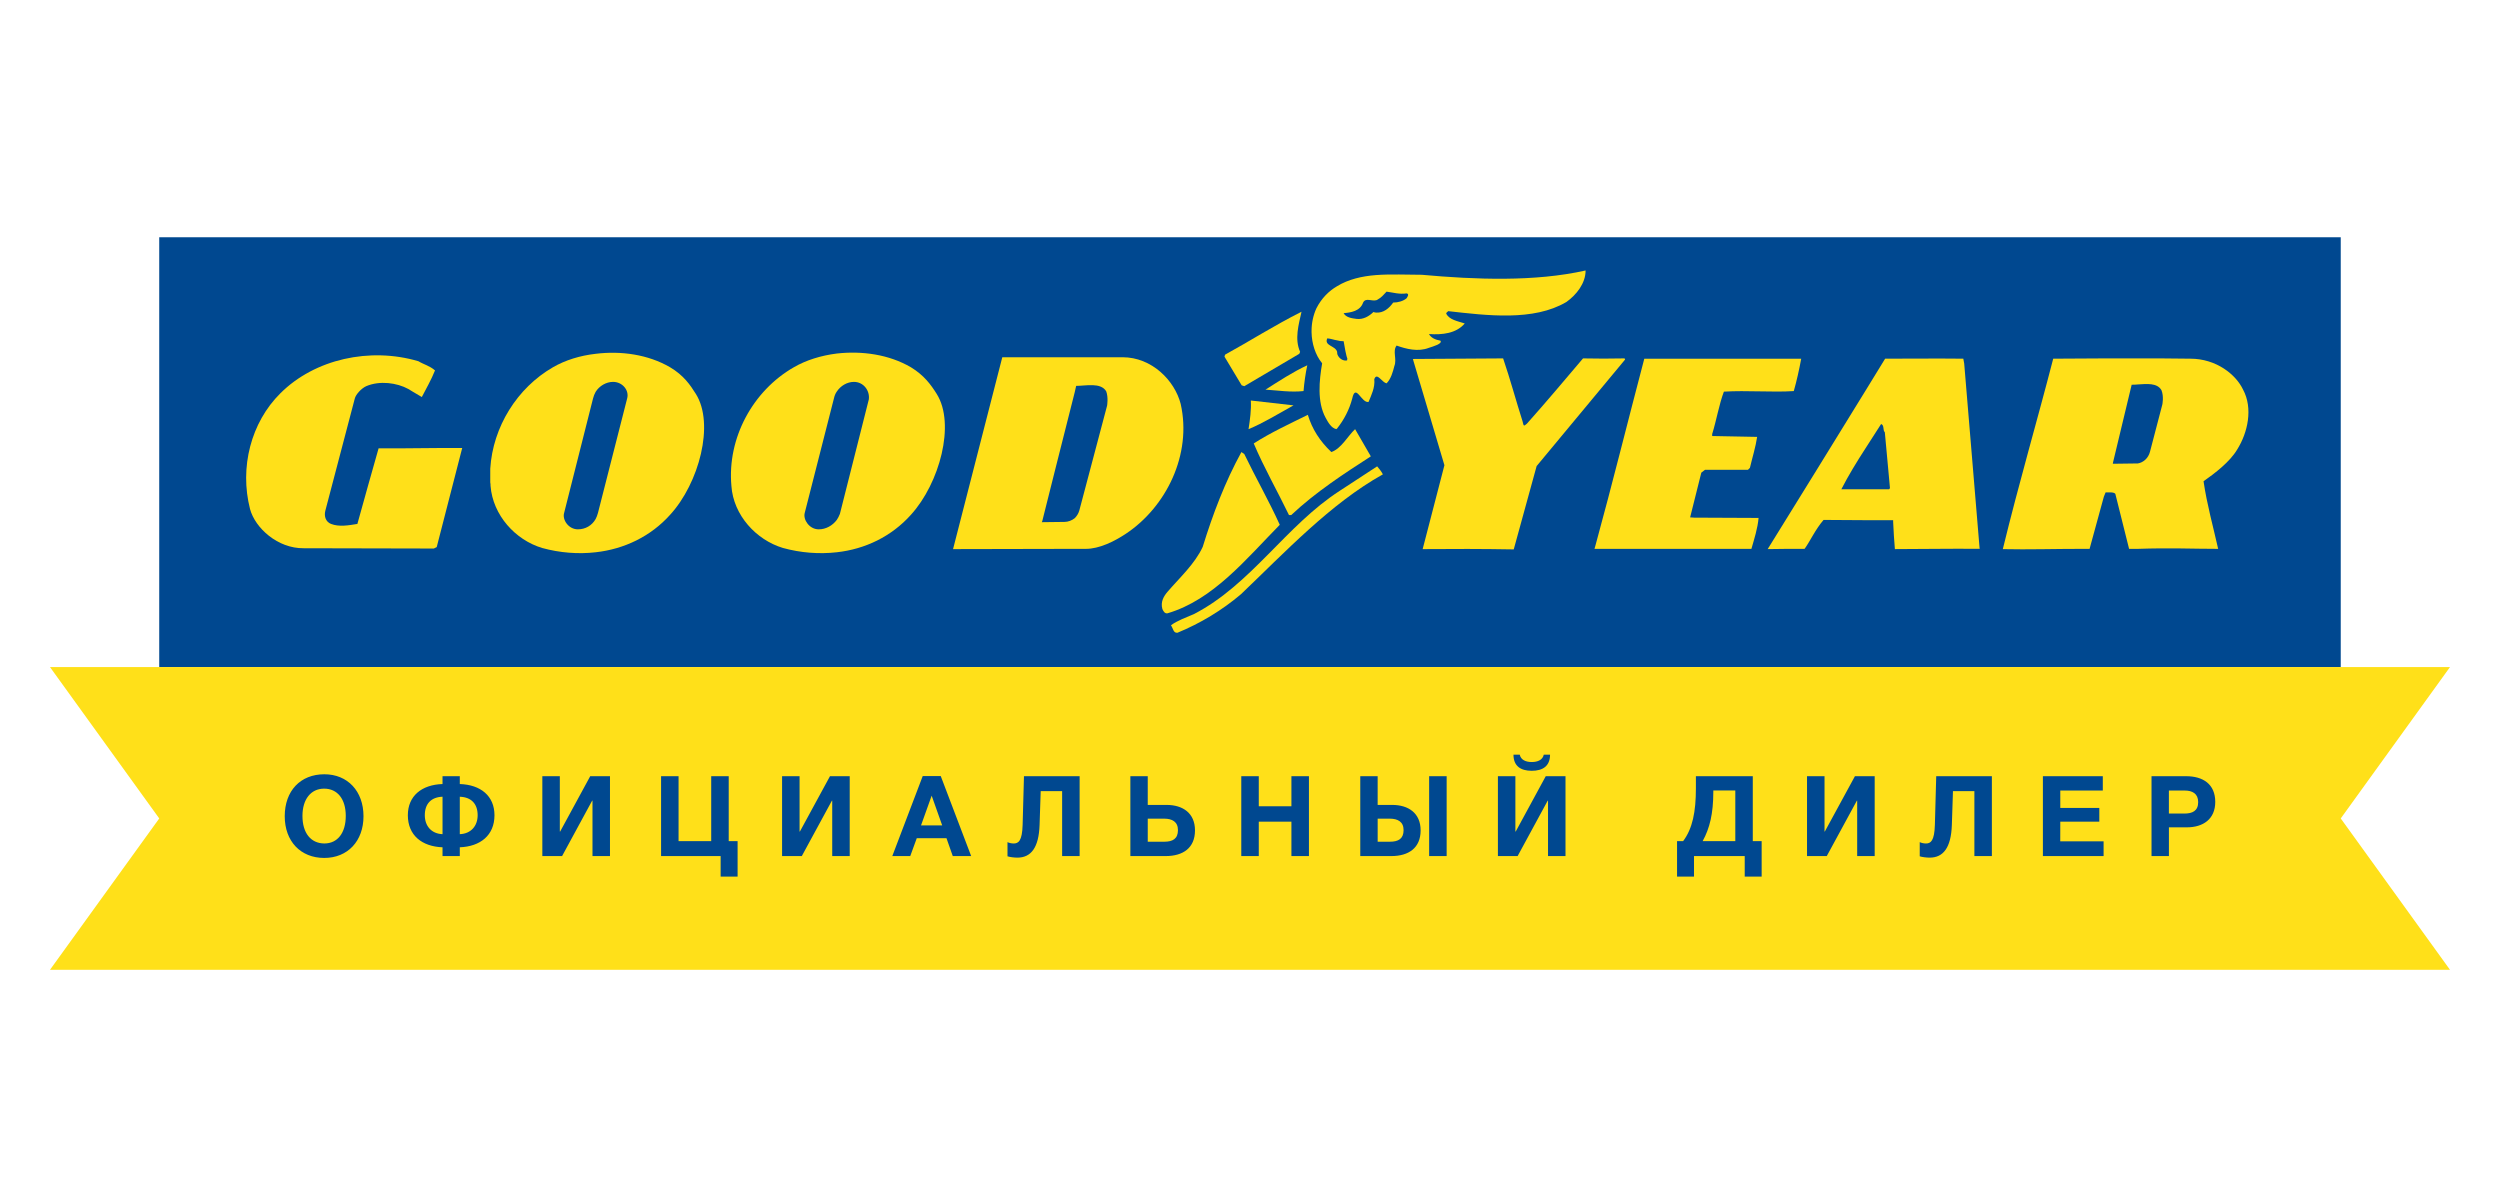<?xml version="1.0" encoding="utf-8"?>
<!-- Generator: Adobe Illustrator 16.0.0, SVG Export Plug-In . SVG Version: 6.00 Build 0)  -->
<!DOCTYPE svg PUBLIC "-//W3C//DTD SVG 1.1//EN" "http://www.w3.org/Graphics/SVG/1.1/DTD/svg11.dtd">
<svg version="1.1" id="Layer_1" xmlns="http://www.w3.org/2000/svg" xmlns:xlink="http://www.w3.org/1999/xlink" x="0px" y="0px"
	 width="354.33px" height="170.079px" viewBox="0 0 354.33 170.079" enable-background="new 0 0 354.33 170.079"
	 xml:space="preserve">
<g>
	<rect x="22.568" y="33.627" fill="#004890" width="309.19" height="60.918"/>
	<polygon fill="#FFE019" points="347.242,94.545 7.085,94.545 22.57,116 7.085,137.452 347.242,137.452 331.759,116 	"/>
	<path fill="#004890" d="M45.969,109.739c-3.389,0-5.613,2.35-5.613,5.945c0,3.55,2.244,5.914,5.598,5.914
		c3.322,0,5.565-2.387,5.565-5.914C51.52,112.141,49.275,109.739,45.969,109.739 M45.969,119.547
		c-1.923-0.015-3.101-1.479-3.101-3.911c0-2.35,1.193-3.86,3.071-3.86c1.891,0,3.067,1.479,3.067,3.86
		C49.007,118.056,47.844,119.547,45.969,119.547 M65.168,111.123v-1.111h-2.448v1.111c-2.956,0.096-4.915,1.688-4.915,4.423
		c0,2.846,2.004,4.436,4.915,4.542v1.244h2.448v-1.244c2.911-0.109,4.915-1.697,4.915-4.542
		C70.082,112.81,68.128,111.221,65.168,111.123 M62.721,118.229c-1.589-0.062-2.512-1.175-2.512-2.684
		c0-1.605,0.875-2.561,2.512-2.625V118.229z M65.168,118.229v-5.306c1.641,0.056,2.53,1.017,2.53,2.619
		C67.699,117.051,66.76,118.167,65.168,118.229 M83.654,110.011h2.8v11.321h-2.479v-7.853h-0.047l-4.262,7.853h-2.799v-11.321h2.479
		v7.84h0.048L83.654,110.011z M103.286,119.214h1.255v5.026h-2.404v-2.906h-8.442v-11.325h2.479v9.205h4.627v-9.205h2.481v9.207
		h0.003V119.214z M117.635,110.011h2.797v11.321h-2.479v-7.853h-0.046l-4.265,7.853h-2.796v-11.321h2.479v7.84h0.048
		L117.635,110.011z M130.778,109.997l-4.311,11.336h2.544l0.923-2.529h4.214l0.89,2.529h2.607l-4.31-11.336H130.778z
		 M130.537,116.99l1.51-4.218l1.494,4.218H130.537z M145.129,110.011h7.888v11.321h-2.479v-9.205H147.5l-0.159,4.801
		c-0.11,3.214-1.209,4.626-3.147,4.626c-0.444,0-1.063-0.076-1.4-0.188v-2.01c0.19,0.103,0.558,0.193,0.875,0.193
		c0.667,0,1.209-0.339,1.271-2.657L145.129,110.011z M165.347,114.082h-2.675v-4.07h-2.463v11.321h5.009
		c2.446,0,4.151-1.144,4.151-3.642C169.37,115.229,167.619,114.082,165.347,114.082 M165.028,119.298h-2.355v-3.267h2.34
		c1.113,0,1.941,0.434,1.941,1.626C166.954,118.869,166.222,119.298,165.028,119.298 M183.035,110.011h2.483v11.321h-2.483v-4.879
		h-4.626v4.879h-2.48v-11.321h2.48v4.261h4.626V110.011z M202.555,110.011h2.482v11.321h-2.482V110.011z M197.325,114.082h-2.068
		v-4.07h-2.463v11.321h4.402c2.449,0,4.151-1.144,4.151-3.642C201.348,115.229,199.599,114.082,197.325,114.082 M197.012,119.298
		h-1.752v-3.267h1.732c1.112,0,1.941,0.434,1.941,1.626C198.934,118.869,198.198,119.298,197.012,119.298 M214.508,106.957h0.888
		c0.144,0.731,0.842,1.048,1.702,1.048c0.858,0,1.562-0.316,1.705-1.048h0.888c0,1.64-1.049,2.29-2.595,2.29
		C215.554,109.247,214.508,108.596,214.508,106.957 M219.084,110.011h2.798v11.321h-2.478v-7.853h-0.045l-4.263,7.853h-2.795
		v-11.321h2.477v7.84h0.049L219.084,110.011z M248.426,110.011h-8.063v1.714c0,3.343-0.476,5.717-1.812,7.494h-0.858v5.027h2.402
		v-2.912h7.188v2.912h2.4v-5.027h-1.256L248.426,110.011L248.426,110.011z M245.948,119.214h-4.628
		c1.001-1.825,1.511-3.892,1.511-6.994v-0.19h3.117V119.214L245.948,119.214z M262.903,110.011h2.8v11.321h-2.481v-7.853h-0.045
		l-4.266,7.853h-2.798v-11.321h2.481v7.84h0.043L262.903,110.011z M274.424,110.011h7.888v11.321h-2.479v-9.205h-3.036l-0.157,4.801
		c-0.112,3.214-1.21,4.626-3.147,4.626c-0.448,0-1.066-0.076-1.405-0.188v-2.01c0.192,0.103,0.557,0.193,0.879,0.193
		c0.662,0,1.206-0.339,1.268-2.657L274.424,110.011z M292.003,119.247h6.144v2.083h-8.603v-11.318h8.491v2.033h-6.026v2.462h5.531
		v1.954h-5.531L292.003,119.247L292.003,119.247z M309.821,110.011h-4.881v11.321h2.464v-4.072h2.546
		c2.275,0,4.022-1.144,4.022-3.609C313.969,111.157,312.271,110.011,309.821,110.011 M309.612,115.306h-2.211v-3.262h2.227
		c1.099,0,1.924,0.428,1.924,1.641C311.553,114.939,310.723,115.306,309.612,115.306"/>
	<path fill="#FFE019" d="M239.546,73.326l1.584-6.334l0.524-0.405h6.089l0.279-0.285c0.33-1.417,0.814-2.961,1.021-4.38
		l-6.372-0.123v-0.284c0.608-1.947,0.972-4.181,1.659-6.006c3.246-0.202,6.941,0.122,9.907-0.081
		c0.405-1.422,0.769-3.042,1.052-4.585h-22.24c-2.353,8.929-4.506,17.656-6.942,26.541l-0.118,0.408h22.242
		c0.406-1.422,0.891-2.924,1.016-4.384l-9.131-0.042L239.546,73.326z"/>
	<path fill="#FFE019" d="M317.915,55.223c-1.016-2.154-3.811-4.385-7.464-4.385c-2.518-0.042-4.91-0.042-7.468-0.042
		c-3.492,0-7.225,0-11.977,0.042c-2.227,8.646-4.828,17.493-7.143,26.99c3.612,0.082,7.266-0.039,11.489-0.039h0.809l2.022-7.39
		l0.246-0.605c0.41,0,1.18-0.083,1.383,0.203l1.948,7.794h1.216c4.628-0.162,7.717,0,11.408,0c-0.728-3.248-1.58-6.252-2.071-9.583
		c1.626-1.137,3.732-2.758,4.749-4.465C318.604,61.307,319.334,57.859,317.915,55.223 M306.472,57.327l-1.749,6.697
		c-0.239,0.938-0.972,1.544-1.74,1.664h-0.327c0,0-2.313,0.042-3.205,0.042l0.037-0.203c-0.079,0.323,2.638-11.001,2.638-11.001
		c0.286,0,0.571,0,0.853-0.037c1.303-0.081,2.76-0.246,3.369,0.812C306.71,56.194,306.472,57.327,306.472,57.327"/>
	<path fill="#FFE019" d="M278.263,50.837c-3.776-0.042-7.424,0-11.08,0c-0.935,1.5-1.828,3-2.761,4.503
		c-4.587,7.431-9.212,14.979-13.761,22.285l-0.121,0.201c1.787-0.039,3.656-0.039,5.234-0.039c0.855-1.22,1.504-2.72,2.684-4.098
		l5.967,0.038h3.895v0.245c0.084,1.543,0.123,2.518,0.246,3.854c4.061,0,7.752-0.083,12.012-0.039l-2.188-26.261L278.263,50.837z
		 M267.751,69.347h-6.775c0.973-1.908,2.189-3.897,3.45-5.844c0.771-1.178,1.499-2.314,2.191-3.409
		c0.488,0.204,0.199,0.85,0.524,1.177l0.729,7.915L267.751,69.347z"/>
	<path fill="#FFE019" d="M230.252,50.796c-2.073,0.042-3.855,0.042-5.886,0c-2.519,2.965-5.235,6.21-7.959,9.256
		c-0.443,0.365-0.443,0.408-0.607-0.322c-0.934-2.927-1.746-5.969-2.76-8.934l-12.785,0.083l0.088,0.325l4.377,14.735l-3.085,11.889
		c4.346-0.037,8.405-0.037,12.909,0.041l3.245-11.811l12.539-15.1L230.252,50.796z"/>
	<path fill="#FFE019" d="M53.659,63.543c0,0-2.966,10.468-3.006,10.714c-1.217,0.201-2.599,0.447-3.734,0
		c-0.729-0.283-1.017-1.056-0.81-1.871l4.179-15.91c0.125-0.53,0.892-1.417,1.623-1.746c1.909-0.809,4.342-0.488,5.968,0.405
		c0,0,1.056,0.653,1.907,1.138c0.605-1.178,1.339-2.438,1.869-3.773c-0.81-0.691-1.542-0.812-2.353-1.302
		c-6.859-2.028-14.692-0.322-19.563,4.545c-4.179,4.139-5.806,10.514-4.303,16.399c0.729,2.717,3.938,5.6,7.589,5.561l18.465,0.042
		l0.406-0.203L65.509,63.5C61.772,63.46,57.714,63.579,53.659,63.543"/>
	<path fill="#FFE019" d="M94.975,52.054c-3.126-1.825-6.983-2.349-10.553-1.908c-2.192,0.246-4.304,0.895-6.051,1.908
		c-5.071,2.924-8.518,8.442-8.886,14.37v1.947c0.04,0.162,0.04,0.325,0.04,0.489c0.326,4.181,3.531,7.669,7.304,8.805
		c2.519,0.693,5.117,0.894,7.593,0.61c4.018-0.444,7.793-2.23,10.553-5.314c4.098-4.465,6.331-12.862,3.651-17.127
		C97.814,54.531,96.883,53.19,94.975,52.054 M88.886,56.481l-4.138,16.227c-0.086,0.332-0.206,0.615-0.327,0.855
		c-0.53,0.935-1.461,1.46-2.517,1.46c-1.341,0-2.234-1.378-1.951-2.316l4.098-16.227c0.083-0.328,0.206-0.65,0.369-0.938
		c0.526-0.852,1.5-1.417,2.476-1.417C88.235,54.126,89.211,55.34,88.886,56.481"/>
	<path fill="#FFE019" d="M129.107,52.054c-3.125-1.825-6.94-2.349-10.509-1.947c-2.232,0.282-4.344,0.933-6.088,1.947
		c-5.805,3.33-9.458,10.026-8.847,16.805c0.282,4.181,3.53,7.669,7.304,8.805c2.517,0.693,5.113,0.894,7.632,0.61
		c4.015-0.444,7.749-2.23,10.509-5.314c4.061-4.465,6.333-12.862,3.654-17.127C131.948,54.531,130.976,53.194,129.107,52.054
		 M123.142,56.601l-4.101,16.234c-0.12,0.326-0.282,0.609-0.442,0.855c-0.611,0.809-1.547,1.334-2.558,1.334
		c-1.339,0-2.234-1.378-1.989-2.313l4.139-16.231c0.082-0.371,0.202-0.691,0.408-0.979c0.528-0.809,1.461-1.375,2.435-1.375
		C122.37,54.126,123.303,55.34,123.142,56.601"/>
	<path fill="#FFE019" d="M167.341,57.25c-0.853-3.33-4.097-6.617-8.24-6.617h-6.777h-10.267l-6.98,27.195l17.249-0.037h1.58
		c1.87,0,3.979-1.019,5.685-2.154C165.271,71.86,168.962,64.434,167.341,57.25 M156.91,57.495l-3.935,14.852
		c-0.123,0.447-0.369,0.812-0.651,1.096c-0.407,0.325-0.935,0.528-1.461,0.528c0,0-2.272,0.039-3.204,0.039l0.079-0.201
		c-0.079,0.284,3.611-14.408,4.586-18.223c0.122-0.567,0.201-0.894,0.201-0.894c1.379,0,3.494-0.526,4.262,0.772
		C157.112,56.356,156.91,57.495,156.91,57.495"/>
	<path fill="#FFE019" d="M183.008,72.998c3.448-3.243,7.512-5.886,11.282-8.318l-2.229-3.855c-1.016,0.935-1.948,2.755-3.366,3.245
		c-1.626-1.544-2.721-3.245-3.333-5.277c-2.632,1.302-5.274,2.519-7.668,4.058c1.46,3.45,3.369,6.78,4.995,10.147H183.008
		L183.008,72.998z"/>
	<path fill="#FFE019" d="M181.385,74.38c-1.541-3.409-3.407-6.658-5.029-10.027l-0.408-0.282c-2.316,4.22-4.058,8.81-5.482,13.436
		c-1.134,2.436-3.245,4.341-4.989,6.369c-0.528,0.61-1.016,1.42-0.732,2.436c0.125,0.283,0.329,0.69,0.732,0.611
		C171.967,85.011,176.635,79.208,181.385,74.38"/>
	<path fill="#FFE019" d="M189.908,69.547c-7.63,4.911-12.583,13.313-20.699,17.492c-1.098,0.483-2.314,0.894-3.248,1.582
		c0.324,0.445,0.324,1.137,0.935,1.055c3.246-1.342,6.292-3.166,9.011-5.477c6.169-5.887,12.664-12.826,20.091-16.969
		c-0.204-0.405-0.529-0.807-0.812-1.134L189.908,69.547z"/>
	<path fill="#FFE019" d="M176.355,54.736l7.795-4.59l0.117-0.279c-0.812-1.83-0.202-3.856,0.2-5.685
		c-3.935,1.984-7.427,4.219-10.837,6.086l-0.082,0.282l2.435,4.059L176.355,54.736z"/>
	<path fill="#FFE019" d="M183.333,57.453l-6.052-0.688c0.082,1.299-0.117,2.72-0.323,4.061
		C179.029,59.972,181.142,58.669,183.333,57.453"/>
	<path fill="#FFE019" d="M184.754,55.425c0.086-1.097,0.282-2.518,0.53-3.653c-2.03,0.932-3.98,2.229-5.924,3.451
		C181.18,55.34,182.929,55.627,184.754,55.425"/>
	<path fill="#FFE019" d="M202.532,49.294c0.605-0.201,1.947-0.568,1.625-1.011c-0.729-0.125-1.339-0.408-1.625-0.938
		c1.906,0.125,3.852-0.079,5.071-1.5c-1.011-0.326-2.23-0.527-2.638-1.421c0.082-0.201,0.205-0.201,0.287-0.325
		c5.477,0.613,12.094,1.465,16.758-1.299c1.421-1.014,2.72-2.637,2.72-4.466c-7.184,1.625-15.627,1.299-23.216,0.611
		c-2.068,0-4.345-0.12-6.492,0.042c-2.03,0.159-3.935,0.606-5.52,1.581c-1.181,0.688-2.194,1.704-2.924,3.125
		c-0.445,0.974-0.688,2.067-0.688,3.208v0.203c0.035,1.583,0.527,3.207,1.5,4.383c-0.413,2.433-0.729,5.478,0.486,7.711
		c0.328,0.606,0.809,1.5,1.542,1.625c0-0.04,0.04-0.04,0.084-0.084c0.971-1.217,1.744-2.677,2.153-4.257
		c0.486-2.236,1.298,0.687,2.313,0.486c0.409-1.016,0.935-2.028,0.812-3.245c0.082-0.205,0.16-0.288,0.245-0.326
		c0.363-0.201,0.932,0.809,1.494,0.936c0.612-0.61,0.899-1.627,1.1-2.439c0.406-1.014-0.288-2.108,0.321-2.918
		C199.283,49.455,200.988,49.908,202.532,49.294 M190.927,51.081c-0.573,0.123-1.183-0.285-1.389-0.894
		c0-0.16-0.035-0.279-0.035-0.36c-0.281-0.852-1.869-0.814-1.385-1.871c0.488,0.038,0.896,0.202,1.385,0.284
		c0.282,0.081,0.568,0.123,0.935,0.123c0.082,0.611,0.404,2.274,0.524,2.433L190.927,51.081z M197.457,42.883
		c-0.568,0.812-1.38,1.503-2.435,1.42c-0.123,0-0.243-0.042-0.365-0.082c-0.61,0.605-1.463,1.096-2.395,0.976
		c-0.691-0.084-1.503-0.206-1.828-0.813c1.02-0.083,2.354-0.286,2.763-1.503c0.363-0.727,1.219-0.159,1.828-0.325
		c0.08,0,0.117-0.04,0.2-0.08c0.608-0.325,0.891-0.73,1.294-1.141c0.94,0.125,1.832,0.409,2.845,0.246
		c0.407,0.083,0.12,0.491,0,0.688C198.878,42.681,198.148,42.883,197.457,42.883"/>
</g>
</svg>
